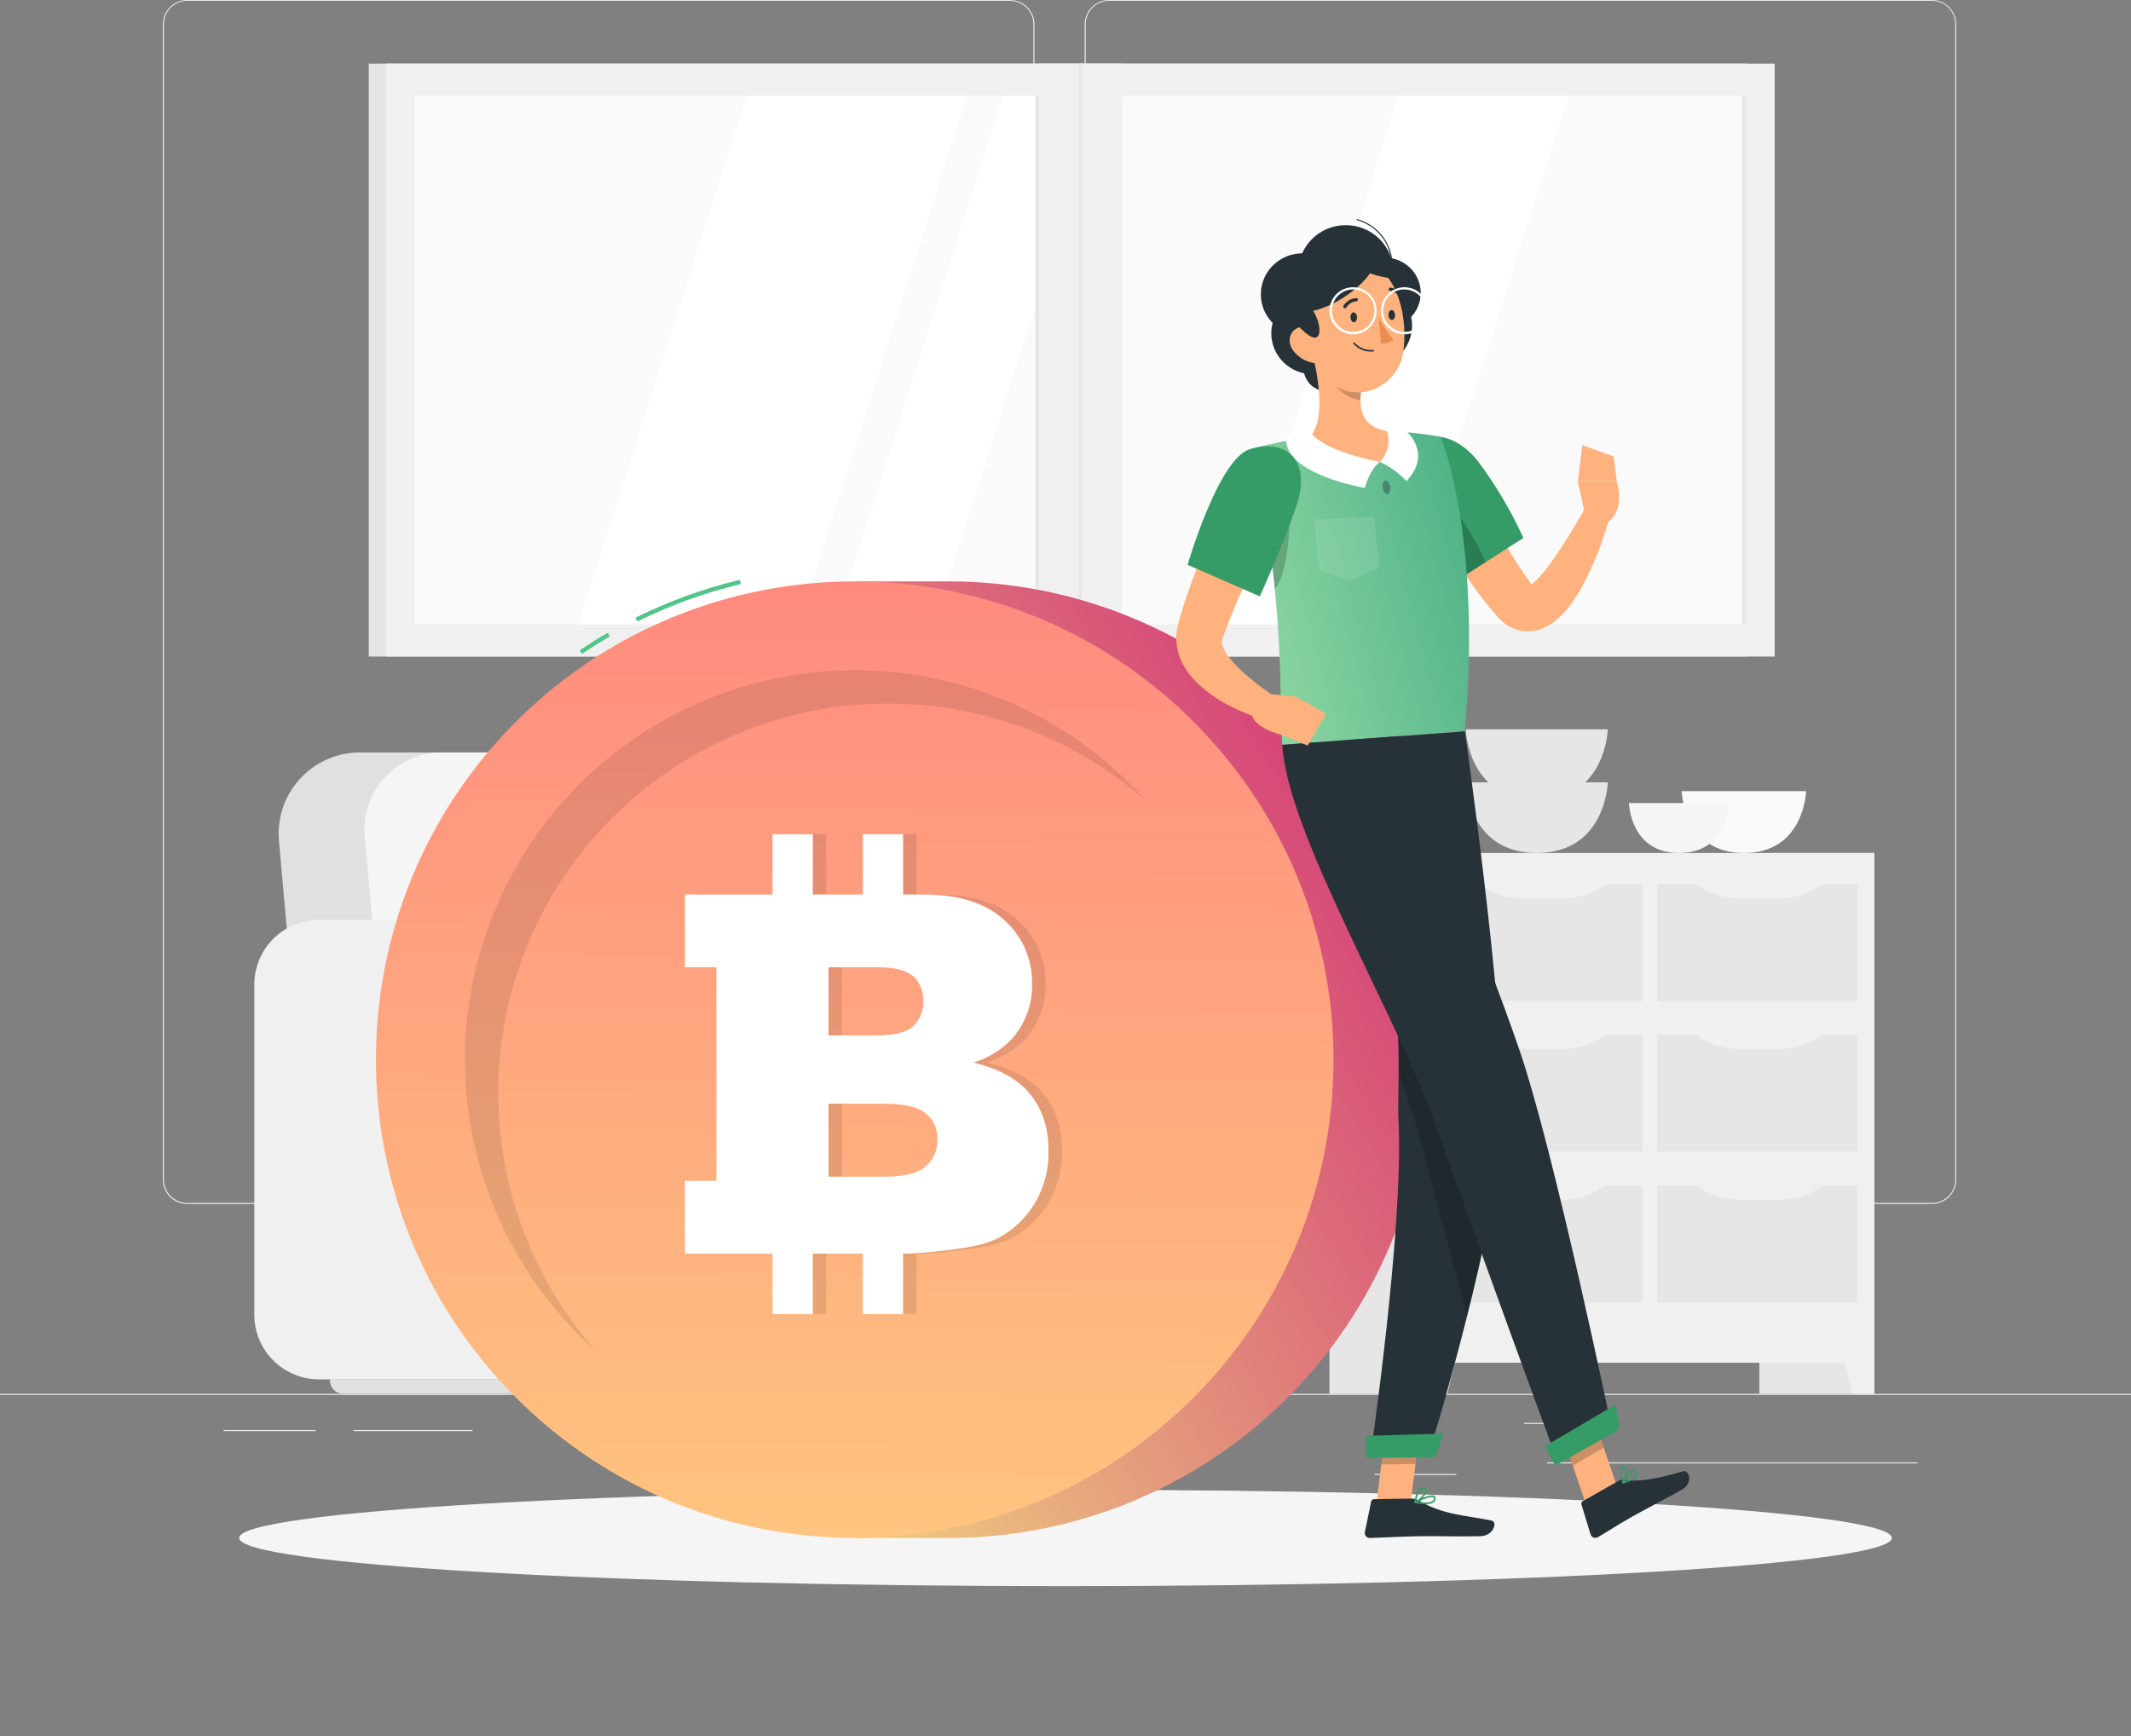 <svg width="540" height="440" viewBox="0 0 540 440" fill="none" xmlns="http://www.w3.org/2000/svg">
<rect x="0" y="0" width="540" height="440" fill="#808080" stroke="none"/>
<path d="M540 353.276H0V353.546H540V353.276Z" fill="#EBEBEB"/>
<path d="M485.893 370.636H392.041V370.906H485.893V370.636Z" fill="#EBEBEB"/>
<path d="M395.657 360.625H386.271V360.895H395.657V360.625Z" fill="#EBEBEB"/>
<path d="M369.057 373.57H348.332V373.84H369.057V373.57Z" fill="#EBEBEB"/>
<path d="M79.984 362.438H56.656V362.708H79.984V362.438Z" fill="#EBEBEB"/>
<path d="M119.762 362.438H89.598V362.708H119.762V362.438Z" fill="#EBEBEB"/>
<path d="M274.87 366.859H224.283V367.129H274.87V366.859Z" fill="#EBEBEB"/>
<path d="M255.961 305.15H47.424C45.79 305.147 44.224 304.497 43.07 303.342C41.916 302.186 41.268 300.621 41.268 298.989V6.107C41.282 4.484 41.936 2.933 43.089 1.789C44.242 0.646 45.799 0.003 47.424 0H255.961C257.596 0 259.165 0.649 260.321 1.805C261.478 2.96 262.128 4.527 262.128 6.161V298.989C262.128 300.623 261.478 302.19 260.321 303.345C259.165 304.501 257.596 305.15 255.961 305.15ZM47.424 0.216C45.861 0.219 44.364 0.841 43.261 1.945C42.157 3.05 41.538 4.547 41.538 6.107V298.989C41.538 300.549 42.157 302.046 43.261 303.151C44.364 304.255 45.861 304.877 47.424 304.88H255.961C257.524 304.877 259.022 304.256 260.127 303.152C261.233 302.047 261.855 300.55 261.858 298.989V6.107C261.855 4.546 261.233 3.049 260.127 1.945C259.022 0.84 257.524 0.219 255.961 0.216H47.424Z" fill="#EBEBEB"/>
<path d="M489.574 305.15H281.026C279.392 305.147 277.825 304.497 276.669 303.342C275.513 302.187 274.862 300.622 274.859 298.989V6.107C274.876 4.484 275.533 2.932 276.688 1.789C277.842 0.645 279.401 0.003 281.026 0H489.574C491.197 0.006 492.752 0.65 493.902 1.793C495.052 2.936 495.705 4.486 495.719 6.107V298.989C495.719 300.619 495.073 302.183 493.921 303.338C492.769 304.493 491.206 305.144 489.574 305.15ZM281.026 0.216C279.463 0.219 277.965 0.84 276.86 1.945C275.754 3.049 275.132 4.546 275.129 6.107V298.989C275.132 300.55 275.754 302.047 276.86 303.152C277.965 304.256 279.463 304.877 281.026 304.88H489.574C491.137 304.877 492.635 304.256 493.741 303.152C494.846 302.047 495.468 300.55 495.471 298.989V6.107C495.468 4.546 494.846 3.049 493.741 1.945C492.635 0.84 491.137 0.219 489.574 0.216H281.026Z" fill="#EBEBEB"/>
<path d="M297.195 349.598H203.959C199.611 349.598 195.441 347.872 192.366 344.8C189.292 341.728 187.565 337.562 187.565 333.218V249.539C187.563 247.387 187.986 245.256 188.809 243.268C189.633 241.279 190.84 239.472 192.362 237.95C193.885 236.428 195.693 235.22 197.683 234.396C199.672 233.573 201.805 233.149 203.959 233.149H297.195V349.598Z" fill="#F0F0F0"/>
<path d="M296.426 349.598H297.971C307.025 349.598 314.365 342.264 314.365 333.218V249.539C314.365 240.493 307.025 233.159 297.971 233.159H296.426C287.372 233.159 280.032 240.493 280.032 249.539V333.218C280.032 342.264 287.372 349.598 296.426 349.598Z" fill="#F5F5F5"/>
<path d="M284.721 276.105H174.615V349.598H284.721V276.105Z" fill="#F0F0F0"/>
<path d="M83.603 349.605H298.081V349.918C298.081 350.808 297.727 351.662 297.097 352.291C296.467 352.921 295.613 353.274 294.722 353.274H86.973C86.082 353.274 85.228 352.921 84.598 352.291C83.968 351.662 83.614 350.808 83.614 349.918V349.605H83.603Z" fill="#E0E0E0"/>
<path d="M193.223 190.711H91.585C88.657 190.658 85.751 191.23 83.062 192.387C80.373 193.544 77.961 195.26 75.987 197.422C74.014 199.583 72.525 202.14 71.618 204.922C70.711 207.704 70.409 210.647 70.73 213.554L77.761 292.723H225.105L218.161 213.554C217.522 207.358 214.631 201.61 210.035 197.4C205.439 193.191 199.458 190.811 193.223 190.711Z" fill="#E0E0E0"/>
<path d="M216.151 190.711H112.32C109.533 190.659 106.766 191.201 104.205 192.302C101.645 193.403 99.348 195.036 97.469 197.094C95.591 199.152 94.173 201.586 93.311 204.235C92.448 206.884 92.162 209.686 92.469 212.454L99.576 292.723H246.931L239.835 212.454C239.229 206.564 236.485 201.1 232.121 197.094C227.757 193.088 222.076 190.818 216.151 190.711Z" fill="#F5F5F5"/>
<path d="M180.113 269.391H285.013C286.322 269.391 287.578 269.91 288.503 270.835C289.429 271.76 289.949 273.014 289.949 274.322V294.403C289.949 295.71 289.429 296.965 288.503 297.889C287.578 298.814 286.322 299.334 285.013 299.334H180.113C180.038 299.334 179.967 299.304 179.914 299.252C179.862 299.199 179.832 299.128 179.832 299.053V269.671C179.832 269.597 179.862 269.525 179.914 269.473C179.967 269.42 180.038 269.391 180.113 269.391Z" fill="#E0E0E0"/>
<path d="M174.074 349.598H80.838C76.49 349.598 72.32 347.872 69.245 344.8C66.171 341.728 64.443 337.562 64.443 333.218L64.443 249.539C64.442 247.387 64.865 245.256 65.688 243.268C66.511 241.279 67.719 239.472 69.241 237.95C70.764 236.428 72.572 235.22 74.561 234.396C76.551 233.573 78.684 233.149 80.838 233.149H174.074L174.074 349.598Z" fill="#F0F0F0"/>
<path d="M173.309 349.598H174.854C183.908 349.598 191.248 342.264 191.248 333.218V249.539C191.248 240.493 183.908 233.159 174.854 233.159H173.309C164.255 233.159 156.915 240.493 156.915 249.539V333.218C156.915 342.264 164.255 349.598 173.309 349.598Z" fill="#F5F5F5"/>
<path d="M474.983 216.191H445.834V353.272H474.983V216.191Z" fill="#E6E6E6"/>
<path d="M469.444 353.275H474.985V329.418H463.645L469.444 353.275Z" fill="#F0F0F0"/>
<path d="M366.046 216.191H336.896V353.272H366.046V216.191Z" fill="#E6E6E6"/>
<path d="M474.985 216.191H361.207V345.395H474.985V216.191Z" fill="#F0F0F0"/>
<path d="M419.957 224.051V253.746H470.695V224.051H419.957Z" fill="#E6E6E6"/>
<path d="M365.504 224.051V253.746H416.242V224.051H365.504Z" fill="#E6E6E6"/>
<path d="M395.896 227.676H385.852C381.654 227.733 377.572 226.303 374.328 223.641H407.419C404.176 226.303 400.093 227.733 395.896 227.676Z" fill="#F0F0F0"/>
<path d="M450.857 227.676H440.813C436.615 227.733 432.533 226.303 429.289 223.641H462.38C459.137 226.303 455.054 227.733 450.857 227.676Z" fill="#F0F0F0"/>
<path d="M419.957 262.262V291.957H470.695V262.262H419.957Z" fill="#E6E6E6"/>
<path d="M365.504 262.262V291.957H416.242V262.262H365.504Z" fill="#E6E6E6"/>
<path d="M395.896 265.85H385.852C381.653 265.903 377.57 264.47 374.328 261.804H407.419C404.177 264.47 400.095 265.903 395.896 265.85Z" fill="#F0F0F0"/>
<path d="M450.857 265.85H440.813C436.614 265.903 432.531 264.47 429.289 261.804H462.38C459.138 264.47 455.056 265.903 450.857 265.85Z" fill="#F0F0F0"/>
<path d="M419.957 300.457V330.152H470.695V300.457H419.957Z" fill="#E6E6E6"/>
<path d="M365.504 300.465V330.16H416.242V300.465H365.504Z" fill="#E6E6E6"/>
<path d="M395.896 304.051H385.852C381.649 304.096 377.566 302.651 374.328 299.973H407.419C404.182 302.651 400.099 304.096 395.896 304.051Z" fill="#F0F0F0"/>
<path d="M450.857 304.051H440.813C436.61 304.096 432.527 302.651 429.289 299.973H462.38C459.143 302.651 455.06 304.096 450.857 304.051Z" fill="#F0F0F0"/>
<path d="M366.747 353.275H361.207V329.418H372.547L366.747 353.275Z" fill="#F0F0F0"/>
<path d="M371.434 198.293C371.434 198.293 371.898 216.194 389.426 216.194C406.955 216.194 407.419 198.293 407.419 198.293H371.434Z" fill="#E6E6E6"/>
<path d="M426.146 200.516C426.146 200.516 426.557 216.194 441.914 216.194C457.272 216.194 457.672 200.516 457.672 200.516H426.146Z" fill="#FAFAFA"/>
<path d="M412.766 203.536C412.766 203.536 413.09 216.193 425.488 216.193C437.886 216.193 438.2 203.536 438.2 203.536H412.766Z" fill="#F5F5F5"/>
<path d="M371.434 184.852C371.434 184.852 371.898 202.742 389.426 202.742C406.955 202.742 407.419 184.852 407.419 184.852H371.434Z" fill="#E6E6E6"/>
<path d="M442.53 16.129H93.441V166.406H442.53V16.129Z" fill="#E6E6E6"/>
<path d="M449.712 16.129H97.848V166.406H449.712V16.129Z" fill="#F0F0F0"/>
<path d="M442.443 158.259V24.297L105.116 24.297V158.259L442.443 158.259Z" fill="#FAFAFA"/>
<path d="M146.523 158.251L189.183 24.289H245.106L202.446 158.251H146.523Z" fill="white"/>
<path d="M211.496 158.251L254.156 24.289H279.417L236.757 158.251H211.496Z" fill="white"/>
<path d="M311.709 158.251L354.369 24.289H397.504L354.844 158.251H311.709Z" fill="white"/>
<path d="M442.443 158.259V24.297H441.525V158.259H442.443Z" fill="#E6E6E6"/>
<path d="M284.267 16.129H263.293V166.406H284.267V16.129Z" fill="#F0F0F0"/>
<path d="M263.293 158.251V24.289H262.375V158.251H263.293Z" fill="#E6E6E6"/>
<path d="M274.147 16.129H273.412V166.406H274.147V16.129Z" fill="#E6E6E6"/>
<path d="M269.999 402.004C385.648 402.004 479.4 396.536 479.4 389.79C479.4 383.044 385.648 377.575 269.999 377.575C154.35 377.575 60.598 383.044 60.598 389.79C60.598 396.536 154.35 402.004 269.999 402.004Z" fill="#F5F5F5"/>
<path d="M240.44 147.355H216.594V389.792H240.44C256.373 389.792 272.15 386.657 286.87 380.565C301.59 374.473 314.965 365.544 326.231 354.288C337.498 343.032 346.435 329.669 352.532 314.962C358.629 300.255 361.767 284.492 361.767 268.574C361.767 252.655 358.629 236.892 352.532 222.186C346.435 207.479 337.498 194.116 326.231 182.86C314.965 171.603 301.59 162.674 286.87 156.583C272.15 150.491 256.373 147.355 240.44 147.355Z" fill="url(#paint0_linear)"/>
<path opacity="0.1" d="M240.44 147.355H216.594V389.792H240.44C256.373 389.792 272.15 386.657 286.87 380.565C301.59 374.473 314.965 365.544 326.231 354.288C337.498 343.032 346.435 329.669 352.532 314.962C358.629 300.255 361.767 284.492 361.767 268.574C361.767 252.655 358.629 236.892 352.532 222.186C346.435 207.479 337.498 194.116 326.231 182.86C314.965 171.603 301.59 162.674 286.87 156.583C272.15 150.491 256.373 147.355 240.44 147.355Z" fill="#53C48A"/>
<path d="M161.48 157.535L160.994 156.575C169.428 152.377 178.312 149.152 187.476 146.961L187.724 148.04C178.645 150.204 169.841 153.39 161.48 157.535Z" fill="#53C48A"/>
<path d="M147.461 165.727L146.867 164.831C149.189 163.278 151.587 161.767 153.995 160.375L154.535 161.303C152.148 162.695 149.772 164.184 147.461 165.727Z" fill="#53C48A"/>
<path d="M302.384 354.285C349.765 306.946 349.765 230.195 302.384 182.856C255.002 135.517 178.182 135.517 130.801 182.856C83.42 230.195 83.42 306.946 130.801 354.285C178.182 401.623 255.002 401.623 302.384 354.285Z" fill="url(#paint1_linear)"/>
<path opacity="0.1" d="M290.625 203.158C271.786 186.471 247.282 177.598 222.116 178.35C196.95 179.102 173.021 189.423 155.213 207.205C137.405 224.987 127.062 248.889 126.296 274.032C125.53 299.175 134.398 323.662 151.089 342.493C141.003 333.56 132.853 322.659 127.14 310.461C121.426 298.263 118.271 285.027 117.868 271.566C117.465 258.105 119.823 244.704 124.796 232.187C129.769 219.67 137.253 208.302 146.787 198.782C156.321 189.262 167.703 181.791 180.234 176.829C192.765 171.867 206.179 169.519 219.652 169.929C233.125 170.338 246.372 173.498 258.577 179.212C270.783 184.927 281.689 193.076 290.625 203.158Z" fill="black"/>
<path opacity="0.1" d="M264.534 277.409C261.445 273.582 256.629 270.88 250.084 269.305C253.833 268.17 257.218 266.071 259.901 263.219C263.255 259.396 265.054 254.458 264.945 249.375C265.006 246.329 264.408 243.305 263.19 240.512C261.973 237.718 260.166 235.22 257.892 233.19C253.183 228.874 246.441 226.716 237.664 226.716H232.264V211.426H222.047V226.716H209.379V211.426H199.173V226.716H176.979V245.156H184.96V299.291H176.979V317.732H199.173V333.022H209.379V317.732H222.047V333.022H232.264V317.732H233.56C237.783 317.536 241.994 317.122 246.174 316.491C250.941 315.88 254.505 314.887 256.866 313.513C260.609 311.386 263.718 308.303 265.873 304.579C268.075 300.701 269.193 296.303 269.113 291.846C269.149 286.055 267.623 281.243 264.534 277.409ZM213.364 245.156H225.795C230.064 245.156 233.056 245.901 234.769 247.39C235.637 248.168 236.318 249.13 236.765 250.205C237.212 251.281 237.412 252.442 237.351 253.605C237.429 254.819 237.238 256.036 236.792 257.168C236.345 258.3 235.655 259.32 234.769 260.155C233.056 261.665 229.999 262.421 225.6 262.421H213.364V245.156ZM237.966 295.655C235.979 297.374 232.563 298.234 227.717 298.234H213.364V279.739H227.652C232.591 279.739 236.04 280.556 237.999 282.189C238.955 282.969 239.72 283.959 240.233 285.081C240.746 286.204 240.994 287.429 240.958 288.663C241.026 289.979 240.793 291.294 240.274 292.506C239.755 293.718 238.966 294.795 237.966 295.655Z" fill="black"/>
<path d="M261.12 277.409C258.031 273.582 253.214 270.88 246.67 269.305C250.421 268.167 253.809 266.069 256.498 263.219C259.844 259.393 261.639 254.455 261.53 249.375C261.592 246.329 260.994 243.305 259.776 240.512C258.559 237.718 256.752 235.22 254.478 233.19C249.769 228.874 243.026 226.716 234.25 226.716H228.85V211.426H218.644V226.716H205.964V211.426H195.758V226.716H173.564V245.156H181.546V299.291H173.564V317.732H195.758V333.022H205.964V317.732H218.644V333.022H228.85V317.732H230.146C234.369 317.536 238.58 317.122 242.76 316.491C247.519 315.88 251.083 314.887 253.452 313.513C257.197 311.389 260.307 308.305 262.459 304.579C264.66 300.701 265.779 296.303 265.699 291.846C265.735 286.055 264.209 281.243 261.12 277.409ZM209.95 245.156H222.38C226.65 245.156 229.642 245.901 231.355 247.39C232.222 248.168 232.904 249.13 233.351 250.205C233.798 251.281 233.998 252.442 233.936 253.605C234.015 254.819 233.824 256.036 233.378 257.168C232.931 258.3 232.241 259.32 231.355 260.155C229.634 261.665 226.578 262.421 222.186 262.421H209.95V245.156ZM234.552 295.655C232.565 297.374 229.148 298.234 224.303 298.234H209.95V279.739H224.238C229.17 279.739 232.619 280.556 234.584 282.189C235.543 282.967 236.309 283.957 236.823 285.08C237.336 286.203 237.583 287.429 237.544 288.663C237.612 289.979 237.379 291.294 236.86 292.506C236.341 293.718 235.552 294.795 234.552 295.655Z" fill="white"/>
<path d="M332.716 94.867C338.555 94.867 343.289 90.21 343.289 84.465C343.289 78.721 338.555 74.064 332.716 74.064C326.876 74.064 322.143 78.721 322.143 84.465C322.143 90.21 326.876 94.867 332.716 94.867Z" fill="#263238"/>
<path d="M342.09 93.209C342.105 94.375 341.772 95.519 341.135 96.496C340.497 97.473 339.583 98.239 338.509 98.695C337.435 99.152 336.249 99.279 335.103 99.061C333.956 98.843 332.9 98.289 332.069 97.469C331.239 96.65 330.67 95.602 330.437 94.46C330.204 93.317 330.316 92.13 330.759 91.052C331.202 89.973 331.957 89.05 332.926 88.4C333.896 87.751 335.037 87.404 336.204 87.403C336.972 87.398 337.734 87.543 338.446 87.832C339.157 88.121 339.805 88.547 340.352 89.087C340.899 89.626 341.333 90.267 341.632 90.975C341.93 91.682 342.086 92.441 342.09 93.209Z" fill="#263238"/>
<path d="M347.251 92.934C353.09 92.934 357.824 88.276 357.824 82.532C357.824 76.787 353.09 72.13 347.251 72.13C341.412 72.13 336.678 76.787 336.678 82.532C336.678 88.276 341.412 92.934 347.251 92.934Z" fill="#263238"/>
<path d="M348.807 380.906L357.479 380.776L359.974 360.685L351.301 360.814L348.807 380.906Z" fill="#FFB27D"/>
<path d="M401.597 380.446L409.438 375.871L403.152 357.344L395.322 361.919L401.597 380.446Z" fill="#FFB27D"/>
<path d="M410.28 375.252L401.09 380.463C400.939 380.546 400.822 380.678 400.758 380.838C400.695 380.998 400.69 381.174 400.744 381.337L403.055 388.891C403.113 389.072 403.212 389.239 403.343 389.378C403.474 389.516 403.634 389.624 403.813 389.692C403.991 389.761 404.183 389.788 404.373 389.773C404.563 389.757 404.748 389.699 404.913 389.603C407.84 387.876 409.902 386.484 413.628 384.369C415.918 383.075 422.97 379.395 426.135 377.593C429.299 375.791 427.938 372.446 426.48 372.889C419.946 374.917 414.6 375.651 411.771 375.047C411.265 374.934 410.737 375.007 410.28 375.252Z" fill="#263238"/>
<path d="M357.652 379.817L348.181 379.968C348.01 379.97 347.846 380.03 347.714 380.137C347.582 380.245 347.492 380.395 347.457 380.562L345.869 388.288C345.828 388.474 345.83 388.667 345.875 388.853C345.92 389.038 346.007 389.211 346.129 389.357C346.25 389.504 346.404 389.621 346.578 389.7C346.752 389.778 346.942 389.815 347.133 389.809C350.546 389.701 355.481 389.421 359.769 389.356C364.791 389.28 369.133 389.485 375.019 389.356C378.572 389.302 379.501 385.698 378.01 385.396C371.206 384.015 365.666 383.939 359.747 380.422C359.118 380.032 358.393 379.823 357.652 379.817Z" fill="#263238"/>
<path d="M370.871 117.454C372.081 119.99 373.387 122.731 374.716 125.331C376.044 127.931 377.405 130.597 378.809 133.165C381.504 138.244 384.528 143.142 387.859 147.829L388.475 148.681C388.572 148.811 388.572 148.822 388.561 148.843C388.292 148.717 388.004 148.633 387.708 148.595C387.233 148.541 386.887 148.703 386.931 148.746C387.161 148.707 387.379 148.615 387.568 148.476C388.465 147.858 389.285 147.133 390.009 146.318C390.916 145.334 391.766 144.3 392.557 143.221C394.253 140.999 395.797 138.538 397.385 136.035C398.973 133.532 400.441 130.92 401.878 128.385L407.947 130.748C406.309 136.934 403.972 142.915 400.981 148.573C400.153 150.06 399.244 151.501 398.26 152.889C397.135 154.493 395.806 155.944 394.307 157.206C393.311 158.038 392.198 158.718 391.002 159.223C389.344 159.926 387.526 160.165 385.743 159.914C383.937 159.613 382.247 158.83 380.85 157.648C380.316 157.194 379.815 156.704 379.349 156.181L378.55 155.231C376.415 152.775 374.428 150.196 372.599 147.505C370.752 144.883 369.089 142.185 367.469 139.477C365.849 136.769 364.348 134.006 362.911 131.212C361.475 128.417 360.125 125.655 358.84 122.579L370.871 117.454Z" fill="#FFB27D"/>
<path d="M355.318 117.401C352.985 125.342 369.445 146.999 369.445 146.999L386.033 136.338C382.905 129.471 379.049 122.96 374.531 116.915C367.684 108.207 357.835 108.682 355.318 117.401Z" fill="#359C67"/>
<path opacity="0.2" d="M365.385 126.724C368.798 128.181 373.82 136.435 376.433 142.478L369.359 146.999C365.425 141.744 361.888 136.204 358.775 130.425C361.033 127.986 363.581 125.958 365.385 126.724Z" fill="black"/>
<path d="M401.965 131.736L399.805 121.971L409.665 121.896C409.665 121.896 412.3 129.233 407.008 132.686L401.965 131.736Z" fill="#FFB27D"/>
<path d="M400.961 112.821L408.867 115.659L409.698 121.896L399.838 121.971L400.961 112.821Z" fill="#FFB27D"/>
<path opacity="0.2" d="M359.974 360.685L358.689 371.043L350.006 371.184L351.302 360.825L359.974 360.685Z" fill="black"/>
<path opacity="0.2" d="M395.322 361.916L403.163 357.352L406.392 366.901L398.551 371.465L395.322 361.916Z" fill="black"/>
<path d="M316.623 113.881C325.965 146.78 324.086 181.698 324.928 188.765C331.7 188.28 357.242 186.37 371.163 185.334C375.602 135.839 365.093 110.708 365.093 110.708C365.093 110.708 362.123 110.136 358.073 109.716C356.81 109.586 355.438 109.478 354.013 109.403C353.224 109.403 352.425 109.327 351.615 109.316C345.041 109.429 338.478 109.915 331.959 110.773C330.728 110.924 329.475 111.118 328.255 111.313C327.034 111.507 326.03 111.712 325.015 111.917C320.273 112.856 316.623 113.881 316.623 113.881Z" fill="url(#paint2_linear)"/>
<path opacity="0.1" d="M349.508 143.791L342.218 147.352L334.27 144.406L332.963 131.62L348.213 131.005L349.508 143.791Z" fill="white"/>
<path opacity="0.2" d="M326.494 127.997C327.326 131.18 326.375 145.704 323.049 149.286C322.595 144.636 321.969 139.78 321.191 134.817L326.494 127.997Z" fill="black"/>
<path d="M332.261 88.481C333.979 94.707 336.074 106.199 331.959 110.742C335.653 113.903 340.437 117.507 347.975 117.216C355.514 116.925 353.807 111.821 351.615 109.285C344.444 108.12 344.228 102.876 345.135 97.88L332.261 88.481Z" fill="#FFB27D"/>
<path d="M331.958 109.305C331.958 109.305 333.924 113.955 349.638 117.084C347.035 118.994 345.847 123.667 345.847 123.667C345.847 123.667 325.327 120.224 325.954 111.096C327.023 110.233 331.958 109.305 331.958 109.305Z" fill="white"/>
<path d="M356.4 121.928C354.491 119.88 352.198 118.227 349.65 117.062C350.707 115.991 351.424 114.633 351.712 113.157C352 111.681 351.846 110.153 351.27 108.764C352.846 108.713 354.424 108.778 355.99 108.958C355.99 108.958 363.291 114.634 356.4 121.928Z" fill="white"/>
<path opacity="0.4" d="M350.407 123.654C350.547 124.604 351.076 125.305 351.595 125.23C352.113 125.154 352.405 124.323 352.264 123.374C352.124 122.424 351.595 121.712 351.087 121.788C350.579 121.863 350.266 122.694 350.407 123.654Z" fill="#263238"/>
<path opacity="0.2" d="M337.501 92.352L345.061 97.909C344.84 99.072 344.724 100.253 344.715 101.437C341.993 101.243 338.073 98.567 337.576 95.772C337.342 94.646 337.316 93.487 337.501 92.352Z" fill="black"/>
<path d="M341.019 80.741C347.664 80.741 353.051 75.442 353.051 68.904C353.051 62.367 347.664 57.067 341.019 57.067C334.375 57.067 328.988 62.367 328.988 68.904C328.988 75.442 334.375 80.741 341.019 80.741Z" fill="#263238"/>
<path d="M352.252 70.427C352.218 70.415 352.19 70.39 352.174 70.358C352.158 70.326 352.155 70.289 352.165 70.254C352.579 68.77 352.691 67.218 352.497 65.689C352.302 64.16 351.804 62.686 351.031 61.352C349.463 58.627 346.882 56.63 343.849 55.795C343.815 55.787 343.785 55.765 343.767 55.734C343.749 55.704 343.743 55.668 343.752 55.633C343.761 55.599 343.783 55.569 343.813 55.551C343.843 55.533 343.88 55.528 343.914 55.536C345.452 55.953 346.892 56.669 348.152 57.643C349.413 58.617 350.468 59.83 351.258 61.212C352.049 62.578 352.56 64.088 352.761 65.653C352.961 67.219 352.847 68.809 352.424 70.33C352.412 70.364 352.388 70.393 352.356 70.41C352.324 70.428 352.287 70.434 352.252 70.427Z" fill="#263238"/>
<path d="M350.924 83.184C355.946 83.184 360.017 79.179 360.017 74.239C360.017 69.299 355.946 65.294 350.924 65.294C345.901 65.294 341.83 69.299 341.83 74.239C341.83 79.179 345.901 83.184 350.924 83.184Z" fill="#263238"/>
<path d="M330.069 85.005C335.909 85.005 340.643 80.348 340.643 74.603C340.643 68.858 335.909 64.201 330.069 64.201C324.23 64.201 319.496 68.858 319.496 74.603C319.496 80.348 324.23 85.005 330.069 85.005Z" fill="#263238"/>
<path d="M330.802 79.061C331.969 87.575 332.217 92.625 336.861 96.693C343.859 102.811 354.141 98.106 355.545 89.42C356.819 81.597 354.703 68.983 346.063 66.199C344.161 65.576 342.132 65.448 340.168 65.829C338.204 66.21 336.369 67.087 334.84 68.376C333.31 69.665 332.136 71.323 331.43 73.194C330.723 75.064 330.507 77.084 330.802 79.061Z" fill="#FFB27D"/>
<path d="M325.965 74.821C326.85 86.798 353.332 70.041 347.694 63.653C342.057 57.265 333.406 61.775 330.285 64.656C326.386 68.249 325.749 71.886 325.965 74.821Z" fill="#263238"/>
<path d="M346.581 64.146C351.462 62.657 359.8 71.353 352.326 70.48C344.853 69.606 340.857 65.904 346.581 64.146Z" fill="#263238"/>
<path d="M327.639 88.78C328.273 89.644 329.072 90.375 329.989 90.93C330.907 91.486 331.925 91.855 332.985 92.017C335.826 92.427 336.873 89.794 335.772 87.312C334.789 85.079 332.11 82.176 329.41 82.91C326.71 83.644 326.084 86.632 327.639 88.78Z" fill="#FFB27D"/>
<path d="M361.909 369.026L347.232 369.253C347.232 369.253 355.71 311.32 354.392 284.365C353.992 276.165 355.299 264.695 353.139 252.404C350.396 236.91 349.078 230.738 345.579 211.164C343.052 197.201 340.816 187.63 340.816 187.63L371.208 185.364C371.208 185.364 381.133 255.188 380.841 281.614C380.496 309.064 361.909 369.026 361.909 369.026Z" fill="#263238"/>
<path d="M329.551 75.986C334.454 77.399 336.7 89.236 330.901 84.424C325.101 79.611 323.805 74.335 329.551 75.986Z" fill="#263238"/>
<path opacity="0.2" d="M353.16 252.376C354.193 258.796 354.619 265.299 354.435 271.799C356.962 278.931 359.165 285.686 360.699 291.696C363.388 302.216 367.643 318.165 371.79 333.498C376.294 315.542 380.679 294.793 380.819 281.564L353.16 252.376Z" fill="black"/>
<path d="M354.768 186.552C354.768 186.552 376.606 241.69 384.879 265.677C393.951 291.952 408.585 362.876 408.585 362.876L394.782 370.71C394.782 370.71 373.258 312.237 364.348 286.643C354.196 257.509 326.235 211.423 324.928 188.775L354.768 186.552Z" fill="#263238"/>
<path d="M410.411 362.242L394.147 371.457L391.393 366.601L409.396 355.994L410.411 362.242Z" fill="#359C67"/>
<path d="M363.753 369.307L346.268 369.577L346.182 363.933L365.719 363.329L363.753 369.307Z" fill="#359C67"/>
<path d="M342.219 80.482C342.273 81.183 342.683 81.723 343.137 81.68C343.59 81.636 343.914 81.054 343.871 80.363C343.828 79.673 343.407 79.133 342.953 79.165C342.499 79.198 342.165 79.845 342.219 80.482Z" fill="#263238"/>
<path d="M351.851 79.9C351.851 80.601 352.316 81.13 352.769 81.098C353.223 81.065 353.558 80.472 353.504 79.781C353.45 79.091 353.039 78.54 352.586 78.573C352.132 78.605 351.797 79.198 351.851 79.9Z" fill="#263238"/>
<path d="M349.369 80.435C350.362 82.504 351.634 84.428 353.149 86.153C352.704 86.523 352.183 86.791 351.624 86.94C351.065 87.089 350.48 87.115 349.909 87.017L349.369 80.435Z" fill="#EA8E50"/>
<path d="M347.058 89.098C346.274 89.067 345.505 88.874 344.799 88.533C344.093 88.191 343.465 87.707 342.954 87.112C342.935 87.091 342.92 87.067 342.91 87.04C342.901 87.013 342.897 86.984 342.899 86.955C342.901 86.927 342.91 86.899 342.923 86.874C342.937 86.848 342.956 86.826 342.979 86.809C343.002 86.791 343.028 86.779 343.056 86.772C343.084 86.766 343.113 86.765 343.141 86.77C343.169 86.775 343.196 86.786 343.22 86.802C343.243 86.819 343.263 86.84 343.278 86.864C343.859 87.512 344.583 88.015 345.394 88.332C346.204 88.648 347.078 88.77 347.944 88.688C347.97 88.685 347.997 88.687 348.022 88.695C348.048 88.703 348.071 88.716 348.092 88.733C348.112 88.75 348.128 88.771 348.14 88.795C348.152 88.819 348.159 88.845 348.16 88.871C348.163 88.898 348.161 88.925 348.153 88.951C348.145 88.977 348.133 89.002 348.115 89.023C348.098 89.044 348.077 89.061 348.053 89.074C348.03 89.087 348.003 89.095 347.976 89.098C347.671 89.119 347.364 89.119 347.058 89.098Z" fill="#263238"/>
<path d="M340.751 78.12C340.681 78.118 340.613 78.096 340.556 78.055C340.511 78.027 340.472 77.989 340.441 77.945C340.41 77.902 340.389 77.852 340.378 77.8C340.367 77.747 340.366 77.693 340.376 77.641C340.387 77.588 340.407 77.538 340.437 77.494C340.78 76.933 341.254 76.463 341.818 76.125C342.382 75.786 343.02 75.59 343.677 75.552C343.786 75.552 343.891 75.595 343.968 75.672C344.044 75.749 344.088 75.853 344.088 75.962C344.088 76.07 344.044 76.175 343.968 76.252C343.891 76.329 343.786 76.372 343.677 76.372C343.164 76.414 342.667 76.578 342.23 76.85C341.792 77.122 341.426 77.494 341.161 77.936C341.118 78.004 341.056 78.057 340.983 78.089C340.91 78.122 340.829 78.132 340.751 78.12Z" fill="#263238"/>
<path d="M355.049 75.586C354.979 75.586 354.911 75.567 354.852 75.531C354.793 75.495 354.745 75.443 354.714 75.381C354.468 74.928 354.117 74.539 353.691 74.248C353.264 73.957 352.775 73.772 352.262 73.709C352.209 73.706 352.156 73.693 352.108 73.669C352.06 73.646 352.017 73.613 351.982 73.573C351.946 73.533 351.92 73.486 351.903 73.435C351.886 73.384 351.88 73.331 351.884 73.277C351.89 73.17 351.937 73.07 352.016 72.997C352.094 72.925 352.198 72.886 352.305 72.889C352.954 72.962 353.576 73.189 354.119 73.552C354.662 73.914 355.11 74.401 355.427 74.971C355.478 75.066 355.492 75.178 355.463 75.282C355.435 75.387 355.368 75.476 355.275 75.532C355.208 75.575 355.128 75.594 355.049 75.586Z" fill="#263238"/>
<path d="M413.52 375.153C412.835 375.516 412.11 375.799 411.36 375.994C411.321 376.006 411.28 376.006 411.242 375.994C411.203 375.983 411.169 375.96 411.143 375.93C411.122 375.895 411.111 375.856 411.111 375.816C411.111 375.776 411.122 375.737 411.143 375.703C411.327 375.379 412.915 372.466 413.984 372.466C414.104 372.464 414.222 372.495 414.326 372.553C414.43 372.612 414.517 372.697 414.578 372.8C414.699 372.964 414.778 373.155 414.806 373.357C414.834 373.559 414.812 373.764 414.74 373.955C414.479 374.48 414.049 374.901 413.52 375.153ZM411.77 375.455C413.195 374.98 414.157 374.376 414.373 373.804C414.42 373.672 414.433 373.531 414.41 373.393C414.388 373.255 414.33 373.126 414.243 373.016C414.157 372.887 414.081 372.865 414.016 372.865C413.455 372.897 412.439 374.322 411.77 375.498V375.455Z" fill="#359C67"/>
<path d="M411.479 375.99H411.371C411.335 375.987 411.299 375.975 411.269 375.954C411.238 375.933 411.214 375.904 411.199 375.871C411.199 375.774 410.119 373.497 410.572 372.289C410.622 372.14 410.705 372.004 410.813 371.89C410.921 371.777 411.053 371.688 411.199 371.63C411.332 371.555 411.488 371.528 411.639 371.553C411.791 371.579 411.929 371.656 412.03 371.771C412.667 372.526 412.095 375.008 411.555 375.893C411.543 375.933 411.516 375.968 411.479 375.99ZM411.274 372.073C411.197 372.113 411.129 372.168 411.073 372.235C411.018 372.301 410.976 372.378 410.95 372.461C410.806 373.438 410.964 374.436 411.404 375.321C411.847 374.296 412.095 372.504 411.717 372.084C411.717 372.084 411.609 371.943 411.361 372.084L411.274 372.073Z" fill="#359C67"/>
<path d="M358.56 380.961C358.523 380.948 358.491 380.925 358.466 380.894C358.441 380.864 358.425 380.827 358.42 380.789C358.411 380.747 358.417 380.704 358.437 380.667C358.457 380.629 358.489 380.6 358.528 380.584C358.916 380.368 362.372 378.555 363.431 379.116C363.531 379.171 363.615 379.25 363.675 379.346C363.735 379.443 363.77 379.553 363.776 379.666C363.802 379.851 363.781 380.039 363.717 380.214C363.653 380.388 363.548 380.545 363.409 380.67C362.47 381.522 359.986 381.22 358.582 380.961H358.56ZM363.161 379.451C362.502 379.235 360.634 379.979 359.262 380.659C361.184 380.95 362.61 380.842 363.139 380.368C363.23 380.284 363.298 380.179 363.337 380.062C363.377 379.945 363.387 379.82 363.366 379.699C363.37 379.654 363.359 379.609 363.336 379.57C363.313 379.531 363.278 379.501 363.236 379.483L363.161 379.451Z" fill="#359C67"/>
<path d="M358.56 380.962H358.506C358.475 380.943 358.451 380.915 358.435 380.883C358.42 380.85 358.415 380.814 358.42 380.778C358.42 380.681 358.625 378.339 359.705 377.422C359.858 377.286 360.038 377.183 360.234 377.12C360.429 377.057 360.635 377.035 360.839 377.055C361.412 377.055 361.574 377.379 361.617 377.617C361.79 378.588 359.748 380.498 358.712 380.983C358.66 380.992 358.607 380.984 358.56 380.962ZM361.023 377.465H360.807C360.656 377.451 360.504 377.469 360.361 377.518C360.218 377.566 360.086 377.644 359.975 377.746C359.347 378.509 358.97 379.448 358.895 380.433C359.975 379.775 361.336 378.275 361.239 377.692C361.231 377.631 361.202 377.575 361.156 377.533C361.111 377.492 361.052 377.468 360.99 377.465H361.023Z" fill="#359C67"/>
<path d="M326.159 125.169C323.718 130.198 321.256 135.366 318.869 140.481C317.67 143.049 316.482 145.606 315.359 148.174C314.236 150.742 313.113 153.31 312.054 155.879C311.558 157.163 310.974 158.447 310.553 159.709L309.862 161.597C309.772 161.761 309.703 161.935 309.657 162.115C309.546 162.659 309.603 163.223 309.819 163.734C310.164 164.625 310.625 165.466 311.19 166.237C313.826 169.863 318.416 173.402 322.768 176.434L320.165 182.358C318.663 181.924 317.184 181.408 315.737 180.815C314.292 180.236 312.879 179.58 311.504 178.851C308.542 177.354 305.817 175.431 303.414 173.143C302.018 171.8 300.828 170.258 299.883 168.568C298.735 166.515 298.115 164.208 298.079 161.856C298.063 160.596 298.223 159.339 298.554 158.123L299.192 155.9C299.602 154.422 300.077 153.019 300.531 151.584C302.453 145.919 304.613 140.448 306.935 135.064C309.257 129.68 311.752 124.446 314.495 119.181L326.159 125.169Z" fill="#FFB27D"/>
<path d="M316.634 113.882C308.717 116.364 300.941 143.156 300.941 143.156L319.237 151.152C319.237 151.152 325.166 138.203 328.568 128.06C332.272 117 326.213 110.882 316.634 113.882Z" fill="#359C67"/>
<path d="M319.68 175.708L328.449 176.571L324.885 186.283C324.885 186.283 317.001 184.534 317.099 180.24L319.68 175.708Z" fill="#FFB27D"/>
<path d="M336.009 180.931L331.376 188.959L324.82 186.326L328.395 176.571L336.009 180.931Z" fill="#FFB27D"/>
<path d="M342.91 84.732C341.727 84.74 340.568 84.398 339.58 83.747C338.593 83.097 337.82 82.168 337.362 81.078C336.903 79.989 336.779 78.788 337.004 77.627C337.23 76.467 337.795 75.4 338.629 74.561C339.462 73.722 340.526 73.15 341.686 72.916C342.845 72.682 344.049 72.798 345.142 73.248C346.236 73.698 347.172 74.463 347.83 75.445C348.488 76.427 348.839 77.583 348.839 78.765C348.837 80.339 348.212 81.849 347.102 82.966C345.992 84.083 344.486 84.718 342.91 84.732ZM342.91 73.337C341.842 73.337 340.798 73.654 339.91 74.246C339.022 74.839 338.33 75.682 337.921 76.668C337.512 77.654 337.406 78.738 337.614 79.785C337.822 80.832 338.337 81.793 339.092 82.547C339.847 83.302 340.809 83.816 341.857 84.024C342.904 84.232 343.99 84.125 344.977 83.717C345.963 83.308 346.807 82.617 347.4 81.73C347.993 80.843 348.31 79.799 348.31 78.732C348.302 77.307 347.729 75.943 346.717 74.938C345.705 73.933 344.337 73.37 342.91 73.37V73.337Z" fill="white"/>
<path d="M355.89 84.732C354.709 84.732 353.554 84.382 352.572 83.726C351.59 83.071 350.825 82.139 350.373 81.048C349.921 79.958 349.802 78.758 350.033 77.601C350.263 76.443 350.832 75.38 351.667 74.546C352.502 73.711 353.567 73.143 354.725 72.912C355.884 72.682 357.085 72.8 358.176 73.252C359.267 73.704 360.2 74.469 360.856 75.45C361.512 76.431 361.863 77.585 361.863 78.765C361.86 80.347 361.23 81.863 360.11 82.981C358.991 84.1 357.473 84.729 355.89 84.732ZM355.89 73.337C354.822 73.337 353.778 73.654 352.89 74.247C352.002 74.839 351.31 75.682 350.901 76.668C350.493 77.654 350.386 78.739 350.594 79.785C350.802 80.832 351.317 81.793 352.072 82.547C352.827 83.302 353.789 83.816 354.837 84.024C355.884 84.232 356.97 84.125 357.957 83.717C358.944 83.309 359.787 82.617 360.38 81.73C360.974 80.843 361.29 79.8 361.29 78.733C361.282 77.307 360.709 75.943 359.697 74.939C358.686 73.934 357.317 73.37 355.89 73.37V73.337Z" fill="white"/>
<defs>
<linearGradient id="paint0_linear" x1="361.767" y1="147.355" x2="145.498" y2="275.354" gradientUnits="userSpaceOnUse">
<stop offset="0.006" stop-color="#DD1374"/>
<stop offset="1" stop-color="#FFD17F"/>
</linearGradient>
<linearGradient id="paint1_linear" x1="216.592" y1="97.142" x2="214.566" y2="443.985" gradientUnits="userSpaceOnUse">
<stop stop-color="#FF7F7F"/>
<stop offset="1" stop-color="#FFD17F"/>
</linearGradient>
<linearGradient id="paint2_linear" x1="372.257" y1="109.316" x2="300.277" y2="129.005" gradientUnits="userSpaceOnUse">
<stop stop-color="#4AAF86"/>
<stop offset="0.833" stop-color="#88D39F"/>
<stop offset="1" stop-color="#7AE49B"/>
</linearGradient>
</defs>
</svg>
